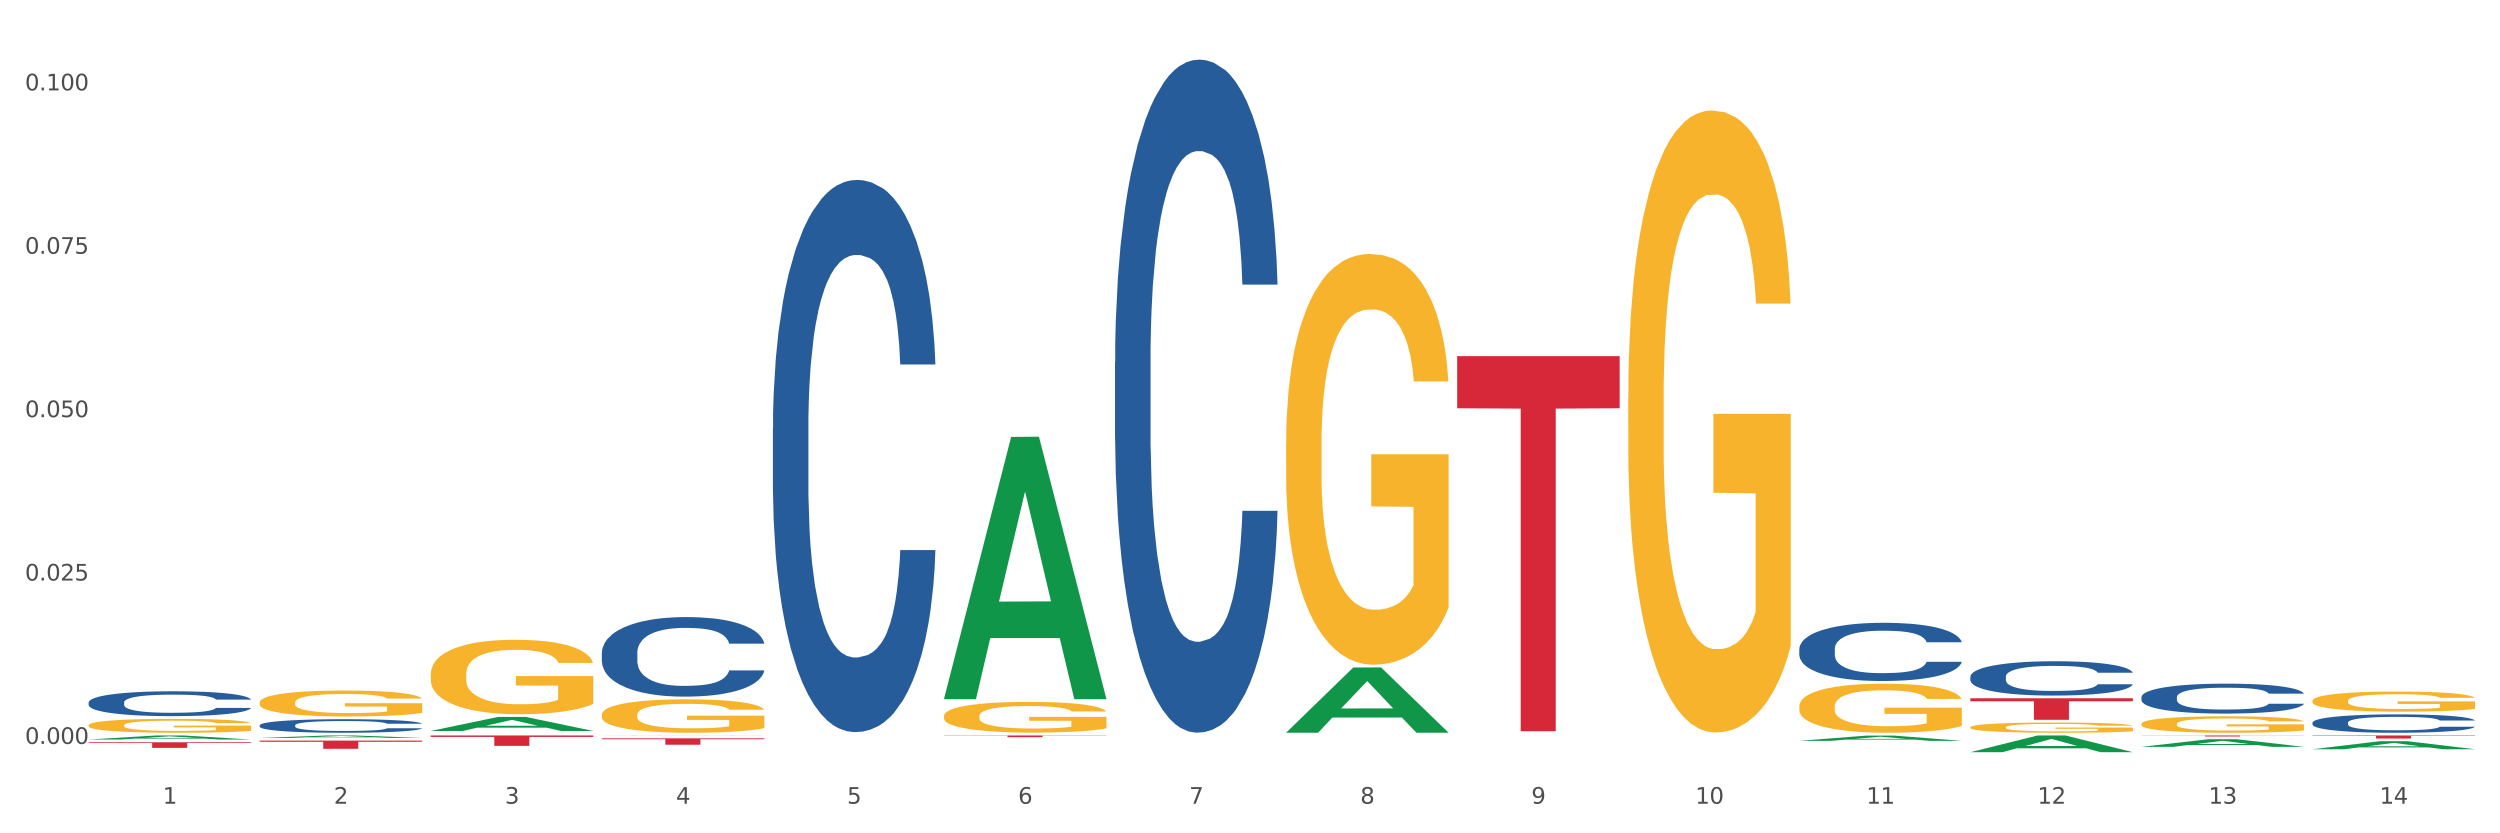 <?xml version="1.0" encoding="utf-8" standalone="no"?>
<!DOCTYPE svg PUBLIC "-//W3C//DTD SVG 1.1//EN"
  "http://www.w3.org/Graphics/SVG/1.1/DTD/svg11.dtd">
<svg xmlns:xlink="http://www.w3.org/1999/xlink" width="1080pt" height="360pt" viewBox="0 0 1080 360" xmlns="http://www.w3.org/2000/svg" version="1.1">
 <rect x="0" y="0" width="1080" height="360" fill="#333333" stroke="none"/>
 <defs>
  <style type="text/css">*{stroke-linejoin: round; stroke-linecap: butt}</style>
 </defs>
 <g id="figure_1">
  <g id="patch_1">
   <path d="M 0 360 
L 1080 360 
L 1080 0 
L 0 0 
z
" style="fill: #ffffff; stroke: #ffffff; stroke-linejoin: miter"/>
  </g>
  <g id="axes_1">
   <g id="matplotlib.axis_1">
    <g id="xtick_1">
     <g id="text_1">
      <!-- 1 -->
      <g style="fill: #4d4d4d" transform="translate(70.332 347.204) scale(0.096 -0.096)">
       <defs>
        <path id="DejaVuSans-31" d="M 794 531 
L 1825 531 
L 1825 4091 
L 703 3866 
L 703 4441 
L 1819 4666 
L 2450 4666 
L 2450 531 
L 3481 531 
L 3481 0 
L 794 0 
L 794 531 
z
" transform="scale(0.016)"/>
       </defs>
       <use xlink:href="#DejaVuSans-31"/>
      </g>
     </g>
    </g>
    <g id="xtick_2">
     <g id="text_2">
      <!-- 2 -->
      <g style="fill: #4d4d4d" transform="translate(144.233 347.204) scale(0.096 -0.096)">
       <defs>
        <path id="DejaVuSans-32" d="M 1228 531 
L 3431 531 
L 3431 0 
L 469 0 
L 469 531 
Q 828 903 1448 1529 
Q 2069 2156 2228 2338 
Q 2531 2678 2651 2914 
Q 2772 3150 2772 3378 
Q 2772 3750 2511 3984 
Q 2250 4219 1831 4219 
Q 1534 4219 1204 4116 
Q 875 4013 500 3803 
L 500 4441 
Q 881 4594 1212 4672 
Q 1544 4750 1819 4750 
Q 2544 4750 2975 4387 
Q 3406 4025 3406 3419 
Q 3406 3131 3298 2873 
Q 3191 2616 2906 2266 
Q 2828 2175 2409 1742 
Q 1991 1309 1228 531 
z
" transform="scale(0.016)"/>
       </defs>
       <use xlink:href="#DejaVuSans-32"/>
      </g>
     </g>
    </g>
    <g id="xtick_3">
     <g id="text_3">
      <!-- 3 -->
      <g style="fill: #4d4d4d" transform="translate(218.134 347.204) scale(0.096 -0.096)">
       <defs>
        <path id="DejaVuSans-33" d="M 2597 2516 
Q 3050 2419 3304 2112 
Q 3559 1806 3559 1356 
Q 3559 666 3084 287 
Q 2609 -91 1734 -91 
Q 1441 -91 1130 -33 
Q 819 25 488 141 
L 488 750 
Q 750 597 1062 519 
Q 1375 441 1716 441 
Q 2309 441 2620 675 
Q 2931 909 2931 1356 
Q 2931 1769 2642 2001 
Q 2353 2234 1838 2234 
L 1294 2234 
L 1294 2753 
L 1863 2753 
Q 2328 2753 2575 2939 
Q 2822 3125 2822 3475 
Q 2822 3834 2567 4026 
Q 2313 4219 1838 4219 
Q 1578 4219 1281 4162 
Q 984 4106 628 3988 
L 628 4550 
Q 988 4650 1302 4700 
Q 1616 4750 1894 4750 
Q 2613 4750 3031 4423 
Q 3450 4097 3450 3541 
Q 3450 3153 3228 2886 
Q 3006 2619 2597 2516 
z
" transform="scale(0.016)"/>
       </defs>
       <use xlink:href="#DejaVuSans-33"/>
      </g>
     </g>
    </g>
    <g id="xtick_4">
     <g id="text_4">
      <!-- 4 -->
      <g style="fill: #4d4d4d" transform="translate(292.034 347.204) scale(0.096 -0.096)">
       <defs>
        <path id="DejaVuSans-34" d="M 2419 4116 
L 825 1625 
L 2419 1625 
L 2419 4116 
z
M 2253 4666 
L 3047 4666 
L 3047 1625 
L 3713 1625 
L 3713 1100 
L 3047 1100 
L 3047 0 
L 2419 0 
L 2419 1100 
L 313 1100 
L 313 1709 
L 2253 4666 
z
" transform="scale(0.016)"/>
       </defs>
       <use xlink:href="#DejaVuSans-34"/>
      </g>
     </g>
    </g>
    <g id="xtick_5">
     <g id="text_5">
      <!-- 5 -->
      <g style="fill: #4d4d4d" transform="translate(365.935 347.204) scale(0.096 -0.096)">
       <defs>
        <path id="DejaVuSans-35" d="M 691 4666 
L 3169 4666 
L 3169 4134 
L 1269 4134 
L 1269 2991 
Q 1406 3038 1543 3061 
Q 1681 3084 1819 3084 
Q 2600 3084 3056 2656 
Q 3513 2228 3513 1497 
Q 3513 744 3044 326 
Q 2575 -91 1722 -91 
Q 1428 -91 1123 -41 
Q 819 9 494 109 
L 494 744 
Q 775 591 1075 516 
Q 1375 441 1709 441 
Q 2250 441 2565 725 
Q 2881 1009 2881 1497 
Q 2881 1984 2565 2268 
Q 2250 2553 1709 2553 
Q 1456 2553 1204 2497 
Q 953 2441 691 2322 
L 691 4666 
z
" transform="scale(0.016)"/>
       </defs>
       <use xlink:href="#DejaVuSans-35"/>
      </g>
     </g>
    </g>
    <g id="xtick_6">
     <g id="text_6">
      <!-- 6 -->
      <g style="fill: #4d4d4d" transform="translate(439.836 347.204) scale(0.096 -0.096)">
       <defs>
        <path id="DejaVuSans-36" d="M 2113 2584 
Q 1688 2584 1439 2293 
Q 1191 2003 1191 1497 
Q 1191 994 1439 701 
Q 1688 409 2113 409 
Q 2538 409 2786 701 
Q 3034 994 3034 1497 
Q 3034 2003 2786 2293 
Q 2538 2584 2113 2584 
z
M 3366 4563 
L 3366 3988 
Q 3128 4100 2886 4159 
Q 2644 4219 2406 4219 
Q 1781 4219 1451 3797 
Q 1122 3375 1075 2522 
Q 1259 2794 1537 2939 
Q 1816 3084 2150 3084 
Q 2853 3084 3261 2657 
Q 3669 2231 3669 1497 
Q 3669 778 3244 343 
Q 2819 -91 2113 -91 
Q 1303 -91 875 529 
Q 447 1150 447 2328 
Q 447 3434 972 4092 
Q 1497 4750 2381 4750 
Q 2619 4750 2861 4703 
Q 3103 4656 3366 4563 
z
" transform="scale(0.016)"/>
       </defs>
       <use xlink:href="#DejaVuSans-36"/>
      </g>
     </g>
    </g>
    <g id="xtick_7">
     <g id="text_7">
      <!-- 7 -->
      <g style="fill: #4d4d4d" transform="translate(513.737 347.204) scale(0.096 -0.096)">
       <defs>
        <path id="DejaVuSans-37" d="M 525 4666 
L 3525 4666 
L 3525 4397 
L 1831 0 
L 1172 0 
L 2766 4134 
L 525 4134 
L 525 4666 
z
" transform="scale(0.016)"/>
       </defs>
       <use xlink:href="#DejaVuSans-37"/>
      </g>
     </g>
    </g>
    <g id="xtick_8">
     <g id="text_8">
      <!-- 8 -->
      <g style="fill: #4d4d4d" transform="translate(587.638 347.204) scale(0.096 -0.096)">
       <defs>
        <path id="DejaVuSans-38" d="M 2034 2216 
Q 1584 2216 1326 1975 
Q 1069 1734 1069 1313 
Q 1069 891 1326 650 
Q 1584 409 2034 409 
Q 2484 409 2743 651 
Q 3003 894 3003 1313 
Q 3003 1734 2745 1975 
Q 2488 2216 2034 2216 
z
M 1403 2484 
Q 997 2584 770 2862 
Q 544 3141 544 3541 
Q 544 4100 942 4425 
Q 1341 4750 2034 4750 
Q 2731 4750 3128 4425 
Q 3525 4100 3525 3541 
Q 3525 3141 3298 2862 
Q 3072 2584 2669 2484 
Q 3125 2378 3379 2068 
Q 3634 1759 3634 1313 
Q 3634 634 3220 271 
Q 2806 -91 2034 -91 
Q 1263 -91 848 271 
Q 434 634 434 1313 
Q 434 1759 690 2068 
Q 947 2378 1403 2484 
z
M 1172 3481 
Q 1172 3119 1398 2916 
Q 1625 2713 2034 2713 
Q 2441 2713 2670 2916 
Q 2900 3119 2900 3481 
Q 2900 3844 2670 4047 
Q 2441 4250 2034 4250 
Q 1625 4250 1398 4047 
Q 1172 3844 1172 3481 
z
" transform="scale(0.016)"/>
       </defs>
       <use xlink:href="#DejaVuSans-38"/>
      </g>
     </g>
    </g>
    <g id="xtick_9">
     <g id="text_9">
      <!-- 9 -->
      <g style="fill: #4d4d4d" transform="translate(661.539 347.204) scale(0.096 -0.096)">
       <defs>
        <path id="DejaVuSans-39" d="M 703 97 
L 703 672 
Q 941 559 1184 500 
Q 1428 441 1663 441 
Q 2288 441 2617 861 
Q 2947 1281 2994 2138 
Q 2813 1869 2534 1725 
Q 2256 1581 1919 1581 
Q 1219 1581 811 2004 
Q 403 2428 403 3163 
Q 403 3881 828 4315 
Q 1253 4750 1959 4750 
Q 2769 4750 3195 4129 
Q 3622 3509 3622 2328 
Q 3622 1225 3098 567 
Q 2575 -91 1691 -91 
Q 1453 -91 1209 -44 
Q 966 3 703 97 
z
M 1959 2075 
Q 2384 2075 2632 2365 
Q 2881 2656 2881 3163 
Q 2881 3666 2632 3958 
Q 2384 4250 1959 4250 
Q 1534 4250 1286 3958 
Q 1038 3666 1038 3163 
Q 1038 2656 1286 2365 
Q 1534 2075 1959 2075 
z
" transform="scale(0.016)"/>
       </defs>
       <use xlink:href="#DejaVuSans-39"/>
      </g>
     </g>
    </g>
    <g id="xtick_10">
     <g id="text_10">
      <!-- 10 -->
      <g style="fill: #4d4d4d" transform="translate(732.386 347.204) scale(0.096 -0.096)">
       <defs>
        <path id="DejaVuSans-30" d="M 2034 4250 
Q 1547 4250 1301 3770 
Q 1056 3291 1056 2328 
Q 1056 1369 1301 889 
Q 1547 409 2034 409 
Q 2525 409 2770 889 
Q 3016 1369 3016 2328 
Q 3016 3291 2770 3770 
Q 2525 4250 2034 4250 
z
M 2034 4750 
Q 2819 4750 3233 4129 
Q 3647 3509 3647 2328 
Q 3647 1150 3233 529 
Q 2819 -91 2034 -91 
Q 1250 -91 836 529 
Q 422 1150 422 2328 
Q 422 3509 836 4129 
Q 1250 4750 2034 4750 
z
" transform="scale(0.016)"/>
       </defs>
       <use xlink:href="#DejaVuSans-31"/>
       <use xlink:href="#DejaVuSans-30" transform="translate(63.623 0)"/>
      </g>
     </g>
    </g>
    <g id="xtick_11">
     <g id="text_11">
      <!-- 11 -->
      <g style="fill: #4d4d4d" transform="translate(806.287 347.204) scale(0.096 -0.096)">
       <use xlink:href="#DejaVuSans-31"/>
       <use xlink:href="#DejaVuSans-31" transform="translate(63.623 0)"/>
      </g>
     </g>
    </g>
    <g id="xtick_12">
     <g id="text_12">
      <!-- 12 -->
      <g style="fill: #4d4d4d" transform="translate(880.187 347.204) scale(0.096 -0.096)">
       <use xlink:href="#DejaVuSans-31"/>
       <use xlink:href="#DejaVuSans-32" transform="translate(63.623 0)"/>
      </g>
     </g>
    </g>
    <g id="xtick_13">
     <g id="text_13">
      <!-- 13 -->
      <g style="fill: #4d4d4d" transform="translate(954.088 347.204) scale(0.096 -0.096)">
       <use xlink:href="#DejaVuSans-31"/>
       <use xlink:href="#DejaVuSans-33" transform="translate(63.623 0)"/>
      </g>
     </g>
    </g>
    <g id="xtick_14">
     <g id="text_14">
      <!-- 14 -->
      <g style="fill: #4d4d4d" transform="translate(1027.989 347.204) scale(0.096 -0.096)">
       <use xlink:href="#DejaVuSans-31"/>
       <use xlink:href="#DejaVuSans-34" transform="translate(63.623 0)"/>
      </g>
     </g>
    </g>
    <g id="xtick_15"/>
    <g id="xtick_16"/>
    <g id="xtick_17"/>
    <g id="xtick_18"/>
    <g id="xtick_19"/>
    <g id="xtick_20"/>
    <g id="xtick_21"/>
    <g id="xtick_22"/>
    <g id="xtick_23"/>
    <g id="xtick_24"/>
    <g id="xtick_25"/>
    <g id="xtick_26"/>
    <g id="xtick_27"/>
   </g>
   <g id="matplotlib.axis_2">
    <g id="ytick_1">
     <g id="text_15">
      <!-- 0.000 -->
      <g style="fill: #4d4d4d" transform="translate(10.8 321.372) scale(0.096 -0.096)">
       <defs>
        <path id="DejaVuSans-2e" d="M 684 794 
L 1344 794 
L 1344 0 
L 684 0 
L 684 794 
z
" transform="scale(0.016)"/>
       </defs>
       <use xlink:href="#DejaVuSans-30"/>
       <use xlink:href="#DejaVuSans-2e" transform="translate(63.623 0)"/>
       <use xlink:href="#DejaVuSans-30" transform="translate(95.41 0)"/>
       <use xlink:href="#DejaVuSans-30" transform="translate(159.033 0)"/>
       <use xlink:href="#DejaVuSans-30" transform="translate(222.656 0)"/>
      </g>
     </g>
    </g>
    <g id="ytick_2">
     <g id="text_16">
      <!-- 0.025 -->
      <g style="fill: #4d4d4d" transform="translate(10.8 250.79) scale(0.096 -0.096)">
       <use xlink:href="#DejaVuSans-30"/>
       <use xlink:href="#DejaVuSans-2e" transform="translate(63.623 0)"/>
       <use xlink:href="#DejaVuSans-30" transform="translate(95.41 0)"/>
       <use xlink:href="#DejaVuSans-32" transform="translate(159.033 0)"/>
       <use xlink:href="#DejaVuSans-35" transform="translate(222.656 0)"/>
      </g>
     </g>
    </g>
    <g id="ytick_3">
     <g id="text_17">
      <!-- 0.050 -->
      <g style="fill: #4d4d4d" transform="translate(10.8 180.207) scale(0.096 -0.096)">
       <use xlink:href="#DejaVuSans-30"/>
       <use xlink:href="#DejaVuSans-2e" transform="translate(63.623 0)"/>
       <use xlink:href="#DejaVuSans-30" transform="translate(95.41 0)"/>
       <use xlink:href="#DejaVuSans-35" transform="translate(159.033 0)"/>
       <use xlink:href="#DejaVuSans-30" transform="translate(222.656 0)"/>
      </g>
     </g>
    </g>
    <g id="ytick_4">
     <g id="text_18">
      <!-- 0.075 -->
      <g style="fill: #4d4d4d" transform="translate(10.8 109.624) scale(0.096 -0.096)">
       <use xlink:href="#DejaVuSans-30"/>
       <use xlink:href="#DejaVuSans-2e" transform="translate(63.623 0)"/>
       <use xlink:href="#DejaVuSans-30" transform="translate(95.41 0)"/>
       <use xlink:href="#DejaVuSans-37" transform="translate(159.033 0)"/>
       <use xlink:href="#DejaVuSans-35" transform="translate(222.656 0)"/>
      </g>
     </g>
    </g>
    <g id="ytick_5">
     <g id="text_19">
      <!-- 0.100 -->
      <g style="fill: #4d4d4d" transform="translate(10.8 39.041) scale(0.096 -0.096)">
       <use xlink:href="#DejaVuSans-30"/>
       <use xlink:href="#DejaVuSans-2e" transform="translate(63.623 0)"/>
       <use xlink:href="#DejaVuSans-31" transform="translate(95.41 0)"/>
       <use xlink:href="#DejaVuSans-30" transform="translate(159.033 0)"/>
       <use xlink:href="#DejaVuSans-30" transform="translate(222.656 0)"/>
      </g>
     </g>
    </g>
    <g id="ytick_6"/>
    <g id="ytick_7"/>
    <g id="ytick_8"/>
    <g id="ytick_9"/>
   </g>
   <g id="PolyCollection_1">
    <path d="M 38.283 319.479 
L 38.355 319.478 
L 67.306 317.727 
L 79.321 317.725 
L 108.489 319.483 
L 94.592 319.483 
L 88.296 319.073 
L 58.404 319.073 
L 58.187 319.08 
L 52.107 319.483 
L 38.283 319.483 
L 38.283 319.479 
L 62.167 318.829 
L 84.532 318.828 
L 73.458 318.1 
L 73.314 318.097 
L 73.169 318.101 
L 62.095 318.828 
L 62.167 318.829 
L 38.283 319.479 
z
" clip-path="url(#padba5e0814)" style="fill: #109648"/>
    <path d="M 851.192 301.656 
L 921.398 301.656 
L 921.398 302.949 
L 893.782 302.958 
L 893.782 310.961 
L 878.643 310.961 
L 878.643 302.958 
L 851.192 302.949 
L 851.192 301.665 
L 851.192 301.656 
z
" clip-path="url(#padba5e0814)" style="fill: #d62839"/>
    <path d="M 629.49 153.848 
L 699.696 153.848 
L 699.696 176.366 
L 672.079 176.519 
L 672.079 315.887 
L 656.94 315.887 
L 656.94 176.519 
L 629.49 176.366 
L 629.49 154.001 
L 629.49 153.848 
z
" clip-path="url(#padba5e0814)" style="fill: #d62839"/>
    <path d="M 407.787 317.725 
L 477.993 317.725 
L 477.993 317.829 
L 450.377 317.829 
L 450.377 318.469 
L 435.237 318.469 
L 435.237 317.829 
L 407.787 317.829 
L 407.787 317.726 
L 407.787 317.725 
z
" clip-path="url(#padba5e0814)" style="fill: #d62839"/>
    <path d="M 259.986 318.964 
L 330.191 318.964 
L 330.191 319.349 
L 302.575 319.352 
L 302.575 321.734 
L 287.436 321.734 
L 287.436 319.352 
L 259.986 319.349 
L 259.986 318.967 
L 259.986 318.964 
z
" clip-path="url(#padba5e0814)" style="fill: #d62839"/>
    <path d="M 186.085 317.725 
L 256.291 317.725 
L 256.291 318.35 
L 228.674 318.354 
L 228.674 322.223 
L 213.535 322.223 
L 213.535 318.354 
L 186.085 318.35 
L 186.085 317.729 
L 186.085 317.725 
z
" clip-path="url(#padba5e0814)" style="fill: #d62839"/>
    <path d="M 112.184 319.953 
L 182.39 319.953 
L 182.39 320.443 
L 154.773 320.447 
L 154.773 323.485 
L 139.634 323.485 
L 139.634 320.447 
L 112.184 320.443 
L 112.184 319.956 
L 112.184 319.953 
z
" clip-path="url(#padba5e0814)" style="fill: #d62839"/>
    <path d="M 38.283 320.651 
L 108.489 320.651 
L 108.489 320.987 
L 80.872 320.989 
L 80.872 323.07 
L 65.733 323.07 
L 65.733 320.989 
L 38.283 320.987 
L 38.283 320.653 
L 38.283 320.651 
z
" clip-path="url(#padba5e0814)" style="fill: #d62839"/>
    <path d="M 112.184 313.33 
L 112.267 313.324 
L 112.267 313.174 
L 112.516 312.971 
L 113.429 312.596 
L 114.59 312.313 
L 116.582 311.981 
L 117.661 311.842 
L 119.072 311.686 
L 121.976 311.435 
L 125.296 311.221 
L 127.619 311.103 
L 129.362 311.028 
L 133.262 310.894 
L 135.503 310.835 
L 137.826 310.787 
L 139.818 310.755 
L 143.137 310.718 
L 145.793 310.702 
L 148.863 310.696 
L 151.436 310.702 
L 154.838 310.723 
L 159.818 310.787 
L 161.726 310.825 
L 164.299 310.889 
L 166.954 310.975 
L 169.112 311.06 
L 171.602 311.183 
L 174.174 311.344 
L 176.664 311.547 
L 178.406 311.735 
L 179.817 311.933 
L 181.062 312.174 
L 181.975 312.436 
L 182.39 312.655 
L 167.203 312.655 
L 166.788 312.457 
L 165.959 312.243 
L 165.129 312.099 
L 164.216 311.981 
L 162.805 311.847 
L 161.56 311.761 
L 159.486 311.66 
L 157.577 311.595 
L 156 311.558 
L 154.092 311.526 
L 150.025 311.494 
L 147.121 311.494 
L 145.295 311.504 
L 143.055 311.531 
L 141.146 311.569 
L 138.905 311.633 
L 137.163 311.702 
L 135.42 311.793 
L 134.424 311.858 
L 132.93 311.975 
L 131.934 312.072 
L 130.607 312.238 
L 129.86 312.356 
L 128.532 312.661 
L 127.951 312.885 
L 127.702 313.041 
L 127.536 313.212 
L 127.536 314.047 
L 128.034 314.422 
L 128.449 314.582 
L 129.113 314.764 
L 130.358 315 
L 132.183 315.23 
L 134.092 315.396 
L 135.669 315.498 
L 137.163 315.572 
L 138.656 315.631 
L 140.482 315.685 
L 141.976 315.717 
L 144.216 315.749 
L 146.872 315.765 
L 148.946 315.765 
L 153.179 315.738 
L 155.087 315.712 
L 156.913 315.674 
L 158.905 315.615 
L 160.481 315.551 
L 161.394 315.503 
L 162.888 315.401 
L 164.05 315.294 
L 165.046 315.171 
L 165.71 315.064 
L 166.456 314.903 
L 167.037 314.721 
L 167.203 314.625 
L 182.39 314.625 
L 182.058 314.818 
L 181.477 315.005 
L 180.315 315.257 
L 179.402 315.401 
L 177.991 315.578 
L 176.498 315.728 
L 174.423 315.894 
L 172.514 316.017 
L 170.523 316.124 
L 168.365 316.22 
L 164.465 316.354 
L 163.054 316.391 
L 160.067 316.456 
L 157.743 316.493 
L 154.341 316.531 
L 150.855 316.552 
L 147.204 316.557 
L 143.967 316.547 
L 140.399 316.515 
L 138.158 316.482 
L 135.669 316.434 
L 132.764 316.359 
L 130.026 316.268 
L 127.453 316.161 
L 125.047 316.038 
L 122.806 315.899 
L 119.902 315.669 
L 117.744 315.444 
L 116.167 315.235 
L 115.088 315.059 
L 114.01 314.834 
L 113.429 314.679 
L 112.516 314.304 
L 112.184 313.956 
L 112.184 313.33 
z
" clip-path="url(#padba5e0814)" style="fill: #255c99"/>
    <path d="M 998.994 302.769 
L 999.077 302.761 
L 999.077 302.475 
L 999.243 302.23 
L 1000.072 301.635 
L 1001.315 301.143 
L 1002.227 300.881 
L 1003.139 300.667 
L 1004.216 300.453 
L 1005.542 300.231 
L 1007.946 299.906 
L 1009.438 299.739 
L 1011.262 299.565 
L 1014.577 299.311 
L 1016.981 299.168 
L 1019.467 299.049 
L 1023.529 298.907 
L 1026.181 298.843 
L 1029 298.795 
L 1032.398 298.764 
L 1034.967 298.756 
L 1040.604 298.78 
L 1045.411 298.851 
L 1047.732 298.907 
L 1050.716 299.002 
L 1052.291 299.065 
L 1054.86 299.192 
L 1057.513 299.359 
L 1059.336 299.501 
L 1062.072 299.771 
L 1064.144 300.041 
L 1066.05 300.374 
L 1067.045 300.604 
L 1067.791 300.818 
L 1068.454 301.064 
L 1069.117 301.452 
L 1054.197 301.452 
L 1053.617 301.175 
L 1052.705 300.913 
L 1051.379 300.659 
L 1050.219 300.501 
L 1048.229 300.302 
L 1046.406 300.175 
L 1044.499 300.08 
L 1042.179 300.001 
L 1040.355 299.961 
L 1037.786 299.93 
L 1032.729 299.938 
L 1029.331 300.001 
L 1027.01 300.08 
L 1025.518 300.152 
L 1024.192 300.231 
L 1022.7 300.342 
L 1020.959 300.509 
L 1019.716 300.659 
L 1018.473 300.85 
L 1017.478 301.04 
L 1016.566 301.262 
L 1015.82 301.5 
L 1015.24 301.746 
L 1014.743 302.047 
L 1014.328 302.547 
L 1014.328 303.633 
L 1014.494 303.879 
L 1014.909 304.204 
L 1015.406 304.45 
L 1016.235 304.744 
L 1016.981 304.942 
L 1018.39 305.227 
L 1019.965 305.465 
L 1021.208 305.616 
L 1022.451 305.743 
L 1024.606 305.917 
L 1027.01 306.06 
L 1029.082 306.147 
L 1031.901 306.227 
L 1033.807 306.258 
L 1035.465 306.274 
L 1039.526 306.274 
L 1042.427 306.251 
L 1045.66 306.195 
L 1048.147 306.124 
L 1050.219 306.036 
L 1052.54 305.894 
L 1054.032 305.759 
L 1054.032 304.101 
L 1035.796 304.093 
L 1035.796 302.991 
L 1069.2 302.991 
L 1069.2 306.227 
L 1067.791 306.393 
L 1066.216 306.544 
L 1064.558 306.679 
L 1062.072 306.845 
L 1059.088 307.004 
L 1056.435 307.115 
L 1053.617 307.21 
L 1050.302 307.297 
L 1045.991 307.377 
L 1043.339 307.408 
L 1040.024 307.432 
L 1036.128 307.44 
L 1032.729 307.424 
L 1029.414 307.385 
L 1025.933 307.313 
L 1022.534 307.21 
L 1019.965 307.107 
L 1017.395 306.98 
L 1014.66 306.814 
L 1012.505 306.655 
L 1010.847 306.512 
L 1009.024 306.33 
L 1007.034 306.092 
L 1005.542 305.878 
L 1004.216 305.656 
L 1002.807 305.37 
L 1001.812 305.124 
L 1000.818 304.815 
L 1000.237 304.585 
L 999.574 304.228 
L 999.077 303.728 
L 998.994 302.769 
z
" clip-path="url(#padba5e0814)" style="fill: #f7b32b"/>
    <path d="M 925.093 312.729 
L 925.176 312.722 
L 925.176 312.488 
L 925.342 312.287 
L 926.171 311.799 
L 927.414 311.396 
L 928.326 311.182 
L 929.238 311.006 
L 930.315 310.83 
L 931.641 310.648 
L 934.045 310.382 
L 935.537 310.245 
L 937.361 310.102 
L 940.676 309.894 
L 943.08 309.777 
L 945.567 309.68 
L 949.628 309.563 
L 952.28 309.511 
L 955.099 309.472 
L 958.497 309.446 
L 961.067 309.439 
L 966.703 309.459 
L 971.51 309.517 
L 973.831 309.563 
L 976.815 309.641 
L 978.39 309.693 
L 980.96 309.797 
L 983.612 309.933 
L 985.436 310.05 
L 988.171 310.271 
L 990.243 310.492 
L 992.149 310.765 
L 993.144 310.954 
L 993.89 311.13 
L 994.553 311.331 
L 995.216 311.65 
L 980.296 311.65 
L 979.716 311.422 
L 978.805 311.208 
L 977.478 311 
L 976.318 310.869 
L 974.329 310.707 
L 972.505 310.603 
L 970.599 310.525 
L 968.278 310.46 
L 966.454 310.427 
L 963.885 310.401 
L 958.829 310.408 
L 955.43 310.46 
L 953.109 310.525 
L 951.617 310.583 
L 950.291 310.648 
L 948.799 310.739 
L 947.059 310.876 
L 945.815 311 
L 944.572 311.156 
L 943.577 311.312 
L 942.665 311.494 
L 941.92 311.689 
L 941.339 311.89 
L 940.842 312.137 
L 940.428 312.547 
L 940.428 313.437 
L 940.593 313.639 
L 941.008 313.905 
L 941.505 314.107 
L 942.334 314.347 
L 943.08 314.51 
L 944.489 314.744 
L 946.064 314.939 
L 947.307 315.062 
L 948.551 315.166 
L 950.706 315.309 
L 953.109 315.426 
L 955.182 315.498 
L 958 315.563 
L 959.906 315.589 
L 961.564 315.602 
L 965.625 315.602 
L 968.526 315.582 
L 971.759 315.537 
L 974.246 315.478 
L 976.318 315.407 
L 978.639 315.29 
L 980.131 315.179 
L 980.131 313.821 
L 961.895 313.814 
L 961.895 312.911 
L 995.299 312.911 
L 995.299 315.563 
L 993.89 315.699 
L 992.315 315.823 
L 990.657 315.933 
L 988.171 316.07 
L 985.187 316.2 
L 982.534 316.291 
L 979.716 316.369 
L 976.401 316.44 
L 972.091 316.505 
L 969.438 316.531 
L 966.123 316.551 
L 962.227 316.557 
L 958.829 316.544 
L 955.513 316.512 
L 952.032 316.453 
L 948.633 316.369 
L 946.064 316.284 
L 943.494 316.18 
L 940.759 316.044 
L 938.604 315.914 
L 936.946 315.797 
L 935.123 315.647 
L 933.133 315.452 
L 931.641 315.277 
L 930.315 315.095 
L 928.906 314.861 
L 927.912 314.659 
L 926.917 314.406 
L 926.337 314.217 
L 925.674 313.925 
L 925.176 313.515 
L 925.093 312.729 
z
" clip-path="url(#padba5e0814)" style="fill: #f7b32b"/>
    <path d="M 851.192 314.175 
L 851.275 314.171 
L 851.275 314.026 
L 851.441 313.9 
L 852.27 313.597 
L 853.513 313.346 
L 854.425 313.213 
L 855.337 313.104 
L 856.414 312.995 
L 857.741 312.881 
L 860.144 312.716 
L 861.636 312.631 
L 863.46 312.542 
L 866.775 312.412 
L 869.179 312.34 
L 871.666 312.279 
L 875.727 312.206 
L 878.38 312.174 
L 881.198 312.149 
L 884.596 312.133 
L 887.166 312.129 
L 892.802 312.141 
L 897.61 312.178 
L 899.93 312.206 
L 902.914 312.255 
L 904.489 312.287 
L 907.059 312.352 
L 909.711 312.437 
L 911.535 312.509 
L 914.27 312.647 
L 916.342 312.784 
L 918.249 312.954 
L 919.243 313.071 
L 919.989 313.181 
L 920.652 313.306 
L 921.315 313.504 
L 906.396 313.504 
L 905.815 313.363 
L 904.904 313.229 
L 903.577 313.1 
L 902.417 313.019 
L 900.428 312.918 
L 898.604 312.853 
L 896.698 312.805 
L 894.377 312.764 
L 892.553 312.744 
L 889.984 312.728 
L 884.928 312.732 
L 881.529 312.764 
L 879.208 312.805 
L 877.717 312.841 
L 876.39 312.881 
L 874.898 312.938 
L 873.158 313.023 
L 871.914 313.1 
L 870.671 313.197 
L 869.676 313.294 
L 868.765 313.407 
L 868.019 313.528 
L 867.438 313.654 
L 866.941 313.807 
L 866.527 314.062 
L 866.527 314.616 
L 866.692 314.742 
L 867.107 314.907 
L 867.604 315.033 
L 868.433 315.182 
L 869.179 315.284 
L 870.588 315.429 
L 872.163 315.55 
L 873.406 315.627 
L 874.65 315.692 
L 876.805 315.781 
L 879.208 315.854 
L 881.281 315.898 
L 884.099 315.939 
L 886.005 315.955 
L 887.663 315.963 
L 891.725 315.963 
L 894.626 315.951 
L 897.858 315.922 
L 900.345 315.886 
L 902.417 315.842 
L 904.738 315.769 
L 906.23 315.7 
L 906.23 314.855 
L 887.995 314.851 
L 887.995 314.289 
L 921.398 314.289 
L 921.398 315.939 
L 919.989 316.024 
L 918.414 316.1 
L 916.757 316.169 
L 914.27 316.254 
L 911.286 316.335 
L 908.634 316.392 
L 905.815 316.44 
L 902.5 316.485 
L 898.19 316.525 
L 895.537 316.541 
L 892.222 316.553 
L 888.326 316.557 
L 884.928 316.549 
L 881.612 316.529 
L 878.131 316.493 
L 874.733 316.44 
L 872.163 316.388 
L 869.594 316.323 
L 866.858 316.238 
L 864.703 316.157 
L 863.045 316.084 
L 861.222 315.991 
L 859.233 315.87 
L 857.741 315.761 
L 856.414 315.647 
L 855.005 315.502 
L 854.011 315.377 
L 853.016 315.219 
L 852.436 315.102 
L 851.773 314.92 
L 851.275 314.665 
L 851.192 314.175 
z
" clip-path="url(#padba5e0814)" style="fill: #f7b32b"/>
    <path d="M 777.292 305.157 
L 777.374 305.138 
L 777.374 304.441 
L 777.54 303.841 
L 778.369 302.39 
L 779.612 301.19 
L 780.524 300.551 
L 781.436 300.028 
L 782.514 299.506 
L 783.84 298.964 
L 786.243 298.17 
L 787.735 297.764 
L 789.559 297.338 
L 792.874 296.719 
L 795.278 296.37 
L 797.765 296.08 
L 801.826 295.731 
L 804.479 295.577 
L 807.297 295.461 
L 810.695 295.383 
L 813.265 295.364 
L 818.901 295.422 
L 823.709 295.596 
L 826.03 295.731 
L 829.013 295.964 
L 830.588 296.119 
L 833.158 296.428 
L 835.81 296.835 
L 837.634 297.183 
L 840.369 297.841 
L 842.441 298.499 
L 844.348 299.312 
L 845.342 299.873 
L 846.088 300.396 
L 846.751 300.996 
L 847.415 301.944 
L 832.495 301.944 
L 831.915 301.267 
L 831.003 300.628 
L 829.677 300.009 
L 828.516 299.622 
L 826.527 299.138 
L 824.703 298.828 
L 822.797 298.596 
L 820.476 298.402 
L 818.653 298.306 
L 816.083 298.228 
L 811.027 298.248 
L 807.628 298.402 
L 805.308 298.596 
L 803.816 298.77 
L 802.489 298.964 
L 800.997 299.235 
L 799.257 299.641 
L 798.014 300.009 
L 796.77 300.473 
L 795.776 300.938 
L 794.864 301.48 
L 794.118 302.061 
L 793.538 302.661 
L 793.04 303.396 
L 792.626 304.615 
L 792.626 307.267 
L 792.792 307.867 
L 793.206 308.661 
L 793.703 309.261 
L 794.532 309.977 
L 795.278 310.461 
L 796.687 311.157 
L 798.262 311.738 
L 799.505 312.106 
L 800.749 312.415 
L 802.904 312.841 
L 805.308 313.19 
L 807.38 313.403 
L 810.198 313.596 
L 812.104 313.673 
L 813.762 313.712 
L 817.824 313.712 
L 820.725 313.654 
L 823.957 313.519 
L 826.444 313.344 
L 828.516 313.132 
L 830.837 312.783 
L 832.329 312.454 
L 832.329 308.409 
L 814.094 308.39 
L 814.094 305.699 
L 847.497 305.699 
L 847.497 313.596 
L 846.088 314.003 
L 844.513 314.37 
L 842.856 314.699 
L 840.369 315.106 
L 837.385 315.493 
L 834.733 315.764 
L 831.915 315.996 
L 828.599 316.209 
L 824.289 316.403 
L 821.636 316.48 
L 818.321 316.538 
L 814.425 316.557 
L 811.027 316.519 
L 807.711 316.422 
L 804.23 316.248 
L 800.832 315.996 
L 798.262 315.744 
L 795.693 315.435 
L 792.957 315.028 
L 790.802 314.641 
L 789.145 314.293 
L 787.321 313.848 
L 785.332 313.267 
L 783.84 312.744 
L 782.514 312.203 
L 781.104 311.506 
L 780.11 310.906 
L 779.115 310.151 
L 778.535 309.59 
L 777.872 308.719 
L 777.374 307.499 
L 777.292 305.157 
z
" clip-path="url(#padba5e0814)" style="fill: #f7b32b"/>
    <path d="M 925.093 317.725 
L 995.299 317.725 
L 995.299 317.786 
L 967.683 317.787 
L 967.683 318.163 
L 952.543 318.163 
L 952.543 317.787 
L 925.093 317.786 
L 925.093 317.726 
L 925.093 317.725 
z
" clip-path="url(#padba5e0814)" style="fill: #d62839"/>
    <path d="M 703.391 171.896 
L 703.474 171.651 
L 703.474 162.816 
L 703.639 155.209 
L 704.468 136.804 
L 705.712 121.59 
L 706.623 113.491 
L 707.535 106.866 
L 708.613 100.24 
L 709.939 93.369 
L 712.343 83.308 
L 713.835 78.154 
L 715.658 72.756 
L 718.974 64.903 
L 721.377 60.486 
L 723.864 56.805 
L 727.925 52.388 
L 730.578 50.424 
L 733.396 48.952 
L 736.794 47.97 
L 739.364 47.725 
L 745 48.461 
L 749.808 50.67 
L 752.129 52.388 
L 755.113 55.332 
L 756.687 57.295 
L 759.257 61.222 
L 761.909 66.375 
L 763.733 70.792 
L 766.468 79.136 
L 768.54 87.479 
L 770.447 97.786 
L 771.441 104.903 
L 772.187 111.528 
L 772.851 119.136 
L 773.514 131.16 
L 758.594 131.16 
L 758.014 122.571 
L 757.102 114.473 
L 755.776 106.62 
L 754.615 101.712 
L 752.626 95.577 
L 750.802 91.651 
L 748.896 88.706 
L 746.575 86.252 
L 744.752 85.025 
L 742.182 84.044 
L 737.126 84.289 
L 733.728 86.252 
L 731.407 88.706 
L 729.915 90.915 
L 728.589 93.369 
L 727.097 96.804 
L 725.356 101.958 
L 724.113 106.62 
L 722.869 112.51 
L 721.875 118.399 
L 720.963 125.271 
L 720.217 132.632 
L 719.637 140.24 
L 719.139 149.565 
L 718.725 165.025 
L 718.725 198.644 
L 718.891 206.252 
L 719.305 216.313 
L 719.802 223.92 
L 720.631 233 
L 721.377 239.135 
L 722.786 247.969 
L 724.361 255.331 
L 725.605 259.994 
L 726.848 263.92 
L 729.003 269.319 
L 731.407 273.736 
L 733.479 276.435 
L 736.297 278.889 
L 738.204 279.871 
L 739.861 280.362 
L 743.923 280.362 
L 746.824 279.625 
L 750.056 277.908 
L 752.543 275.699 
L 754.615 273 
L 756.936 268.583 
L 758.428 264.411 
L 758.428 213.123 
L 740.193 212.877 
L 740.193 178.767 
L 773.597 178.767 
L 773.597 278.889 
L 772.187 284.043 
L 770.613 288.705 
L 768.955 292.877 
L 766.468 298.03 
L 763.484 302.938 
L 760.832 306.374 
L 758.014 309.319 
L 754.698 312.018 
L 750.388 314.472 
L 747.736 315.453 
L 744.42 316.19 
L 740.524 316.435 
L 737.126 315.944 
L 733.811 314.717 
L 730.329 312.509 
L 726.931 309.319 
L 724.361 306.128 
L 721.792 302.202 
L 719.057 297.049 
L 716.901 292.141 
L 715.244 287.724 
L 713.42 282.079 
L 711.431 274.717 
L 709.939 268.092 
L 708.613 261.221 
L 707.204 252.386 
L 706.209 244.779 
L 705.214 235.209 
L 704.634 228.092 
L 703.971 217.049 
L 703.474 201.589 
L 703.391 171.896 
z
" clip-path="url(#padba5e0814)" style="fill: #f7b32b"/>
    <path d="M 407.787 309.355 
L 407.87 309.343 
L 407.87 308.907 
L 408.036 308.531 
L 408.865 307.623 
L 410.108 306.872 
L 411.02 306.472 
L 411.932 306.145 
L 413.009 305.818 
L 414.335 305.479 
L 416.739 304.982 
L 418.231 304.728 
L 420.055 304.461 
L 423.37 304.074 
L 425.774 303.856 
L 428.261 303.674 
L 432.322 303.456 
L 434.974 303.359 
L 437.793 303.287 
L 441.191 303.238 
L 443.761 303.226 
L 449.397 303.262 
L 454.204 303.371 
L 456.525 303.456 
L 459.509 303.602 
L 461.084 303.698 
L 463.654 303.892 
L 466.306 304.147 
L 468.129 304.365 
L 470.865 304.776 
L 472.937 305.188 
L 474.843 305.697 
L 475.838 306.048 
L 476.584 306.375 
L 477.247 306.751 
L 477.91 307.344 
L 462.99 307.344 
L 462.41 306.92 
L 461.498 306.521 
L 460.172 306.133 
L 459.012 305.891 
L 457.023 305.588 
L 455.199 305.394 
L 453.293 305.249 
L 450.972 305.128 
L 449.148 305.067 
L 446.579 305.019 
L 441.523 305.031 
L 438.124 305.128 
L 435.803 305.249 
L 434.311 305.358 
L 432.985 305.479 
L 431.493 305.649 
L 429.753 305.903 
L 428.509 306.133 
L 427.266 306.424 
L 426.271 306.714 
L 425.359 307.054 
L 424.613 307.417 
L 424.033 307.792 
L 423.536 308.253 
L 423.122 309.016 
L 423.122 310.675 
L 423.287 311.051 
L 423.702 311.547 
L 424.199 311.923 
L 425.028 312.371 
L 425.774 312.674 
L 427.183 313.11 
L 428.758 313.473 
L 430.001 313.703 
L 431.244 313.897 
L 433.4 314.164 
L 435.803 314.382 
L 437.876 314.515 
L 440.694 314.636 
L 442.6 314.684 
L 444.258 314.709 
L 448.319 314.709 
L 451.22 314.672 
L 454.453 314.588 
L 456.94 314.479 
L 459.012 314.345 
L 461.333 314.127 
L 462.825 313.921 
L 462.825 311.39 
L 444.589 311.378 
L 444.589 309.694 
L 477.993 309.694 
L 477.993 314.636 
L 476.584 314.89 
L 475.009 315.121 
L 473.351 315.326 
L 470.865 315.581 
L 467.881 315.823 
L 465.228 315.993 
L 462.41 316.138 
L 459.095 316.271 
L 454.785 316.392 
L 452.132 316.441 
L 448.817 316.477 
L 444.921 316.489 
L 441.523 316.465 
L 438.207 316.404 
L 434.726 316.295 
L 431.327 316.138 
L 428.758 315.98 
L 426.188 315.787 
L 423.453 315.532 
L 421.298 315.29 
L 419.64 315.072 
L 417.817 314.793 
L 415.827 314.43 
L 414.335 314.103 
L 413.009 313.764 
L 411.6 313.328 
L 410.605 312.952 
L 409.611 312.48 
L 409.031 312.129 
L 408.368 311.584 
L 407.87 310.821 
L 407.787 309.355 
z
" clip-path="url(#padba5e0814)" style="fill: #f7b32b"/>
    <path d="M 259.986 308.788 
L 260.068 308.775 
L 260.068 308.3 
L 260.234 307.891 
L 261.063 306.902 
L 262.306 306.084 
L 263.218 305.649 
L 264.13 305.292 
L 265.208 304.936 
L 266.534 304.567 
L 268.937 304.026 
L 270.429 303.749 
L 272.253 303.459 
L 275.568 303.037 
L 277.972 302.799 
L 280.459 302.602 
L 284.52 302.364 
L 287.173 302.259 
L 289.991 302.179 
L 293.389 302.127 
L 295.959 302.113 
L 301.595 302.153 
L 306.403 302.272 
L 308.724 302.364 
L 311.707 302.522 
L 313.282 302.628 
L 315.852 302.839 
L 318.504 303.116 
L 320.328 303.353 
L 323.063 303.802 
L 325.135 304.25 
L 327.042 304.804 
L 328.036 305.187 
L 328.782 305.543 
L 329.445 305.952 
L 330.109 306.598 
L 315.189 306.598 
L 314.609 306.137 
L 313.697 305.701 
L 312.371 305.279 
L 311.21 305.015 
L 309.221 304.686 
L 307.397 304.475 
L 305.491 304.316 
L 303.17 304.184 
L 301.347 304.118 
L 298.777 304.066 
L 293.721 304.079 
L 290.322 304.184 
L 288.002 304.316 
L 286.51 304.435 
L 285.183 304.567 
L 283.691 304.752 
L 281.951 305.029 
L 280.707 305.279 
L 279.464 305.596 
L 278.47 305.912 
L 277.558 306.282 
L 276.812 306.677 
L 276.232 307.086 
L 275.734 307.588 
L 275.32 308.419 
L 275.32 310.226 
L 275.486 310.635 
L 275.9 311.176 
L 276.397 311.584 
L 277.226 312.072 
L 277.972 312.402 
L 279.381 312.877 
L 280.956 313.273 
L 282.199 313.523 
L 283.443 313.735 
L 285.598 314.025 
L 288.002 314.262 
L 290.074 314.407 
L 292.892 314.539 
L 294.798 314.592 
L 296.456 314.618 
L 300.518 314.618 
L 303.419 314.579 
L 306.651 314.486 
L 309.138 314.368 
L 311.21 314.223 
L 313.531 313.985 
L 315.023 313.761 
L 315.023 311.004 
L 296.788 310.991 
L 296.788 309.157 
L 330.191 309.157 
L 330.191 314.539 
L 328.782 314.816 
L 327.207 315.067 
L 325.55 315.291 
L 323.063 315.568 
L 320.079 315.832 
L 317.427 316.017 
L 314.609 316.175 
L 311.293 316.32 
L 306.983 316.452 
L 304.33 316.505 
L 301.015 316.544 
L 297.119 316.557 
L 293.721 316.531 
L 290.405 316.465 
L 286.924 316.346 
L 283.526 316.175 
L 280.956 316.003 
L 278.387 315.792 
L 275.651 315.515 
L 273.496 315.251 
L 271.839 315.014 
L 270.015 314.711 
L 268.026 314.315 
L 266.534 313.959 
L 265.208 313.589 
L 263.798 313.115 
L 262.804 312.706 
L 261.809 312.191 
L 261.229 311.809 
L 260.566 311.215 
L 260.068 310.384 
L 259.986 308.788 
z
" clip-path="url(#padba5e0814)" style="fill: #f7b32b"/>
    <path d="M 186.085 291.25 
L 186.168 291.221 
L 186.168 290.164 
L 186.333 289.254 
L 187.162 287.052 
L 188.406 285.231 
L 189.317 284.262 
L 190.229 283.469 
L 191.307 282.677 
L 192.633 281.855 
L 195.037 280.651 
L 196.529 280.034 
L 198.352 279.388 
L 201.668 278.449 
L 204.071 277.92 
L 206.558 277.48 
L 210.619 276.951 
L 213.272 276.716 
L 216.09 276.54 
L 219.488 276.423 
L 222.058 276.393 
L 227.694 276.481 
L 232.502 276.746 
L 234.823 276.951 
L 237.807 277.303 
L 239.381 277.538 
L 241.951 278.008 
L 244.603 278.625 
L 246.427 279.153 
L 249.162 280.152 
L 251.234 281.15 
L 253.141 282.383 
L 254.135 283.235 
L 254.881 284.027 
L 255.545 284.938 
L 256.208 286.376 
L 241.288 286.376 
L 240.708 285.349 
L 239.796 284.38 
L 238.47 283.44 
L 237.309 282.853 
L 235.32 282.119 
L 233.496 281.649 
L 231.59 281.297 
L 229.269 281.003 
L 227.446 280.856 
L 224.876 280.739 
L 219.82 280.768 
L 216.422 281.003 
L 214.101 281.297 
L 212.609 281.561 
L 211.283 281.855 
L 209.791 282.266 
L 208.05 282.882 
L 206.807 283.44 
L 205.563 284.145 
L 204.569 284.849 
L 203.657 285.672 
L 202.911 286.552 
L 202.331 287.463 
L 201.833 288.578 
L 201.419 290.428 
L 201.419 294.451 
L 201.585 295.361 
L 201.999 296.565 
L 202.496 297.475 
L 203.325 298.562 
L 204.071 299.296 
L 205.48 300.353 
L 207.055 301.233 
L 208.299 301.791 
L 209.542 302.261 
L 211.697 302.907 
L 214.101 303.436 
L 216.173 303.759 
L 218.991 304.052 
L 220.898 304.17 
L 222.555 304.228 
L 226.617 304.228 
L 229.518 304.14 
L 232.75 303.935 
L 235.237 303.671 
L 237.309 303.348 
L 239.63 302.819 
L 241.122 302.32 
L 241.122 296.183 
L 222.887 296.154 
L 222.887 292.073 
L 256.291 292.073 
L 256.291 304.052 
L 254.881 304.669 
L 253.307 305.227 
L 251.649 305.726 
L 249.162 306.342 
L 246.178 306.93 
L 243.526 307.341 
L 240.708 307.693 
L 237.392 308.016 
L 233.082 308.31 
L 230.43 308.427 
L 227.114 308.515 
L 223.218 308.545 
L 219.82 308.486 
L 216.504 308.339 
L 213.023 308.075 
L 209.625 307.693 
L 207.055 307.311 
L 204.486 306.842 
L 201.75 306.225 
L 199.595 305.638 
L 197.938 305.109 
L 196.114 304.434 
L 194.125 303.553 
L 192.633 302.76 
L 191.307 301.938 
L 189.898 300.881 
L 188.903 299.971 
L 187.908 298.826 
L 187.328 297.974 
L 186.665 296.653 
L 186.168 294.803 
L 186.085 291.25 
z
" clip-path="url(#padba5e0814)" style="fill: #f7b32b"/>
    <path d="M 112.184 303.495 
L 112.267 303.484 
L 112.267 303.116 
L 112.433 302.798 
L 113.261 302.03 
L 114.505 301.395 
L 115.416 301.057 
L 116.328 300.78 
L 117.406 300.504 
L 118.732 300.217 
L 121.136 299.797 
L 122.628 299.582 
L 124.451 299.356 
L 127.767 299.028 
L 130.17 298.844 
L 132.657 298.69 
L 136.719 298.506 
L 139.371 298.424 
L 142.189 298.363 
L 145.588 298.322 
L 148.157 298.311 
L 153.793 298.342 
L 158.601 298.434 
L 160.922 298.506 
L 163.906 298.629 
L 165.481 298.711 
L 168.05 298.875 
L 170.703 299.09 
L 172.526 299.274 
L 175.261 299.623 
L 177.334 299.971 
L 179.24 300.401 
L 180.235 300.698 
L 180.981 300.975 
L 181.644 301.292 
L 182.307 301.794 
L 167.387 301.794 
L 166.807 301.436 
L 165.895 301.098 
L 164.569 300.77 
L 163.408 300.565 
L 161.419 300.309 
L 159.596 300.145 
L 157.689 300.022 
L 155.368 299.92 
L 153.545 299.868 
L 150.975 299.827 
L 145.919 299.838 
L 142.521 299.92 
L 140.2 300.022 
L 138.708 300.114 
L 137.382 300.217 
L 135.89 300.36 
L 134.149 300.575 
L 132.906 300.77 
L 131.662 301.016 
L 130.668 301.262 
L 129.756 301.548 
L 129.01 301.856 
L 128.43 302.173 
L 127.933 302.563 
L 127.518 303.208 
L 127.518 304.611 
L 127.684 304.929 
L 128.098 305.349 
L 128.596 305.666 
L 129.424 306.045 
L 130.17 306.302 
L 131.58 306.67 
L 133.154 306.978 
L 134.398 307.172 
L 135.641 307.336 
L 137.796 307.561 
L 140.2 307.746 
L 142.272 307.859 
L 145.09 307.961 
L 146.997 308.002 
L 148.654 308.022 
L 152.716 308.022 
L 155.617 307.992 
L 158.85 307.92 
L 161.336 307.828 
L 163.408 307.715 
L 165.729 307.531 
L 167.221 307.357 
L 167.221 305.216 
L 148.986 305.205 
L 148.986 303.782 
L 182.39 303.782 
L 182.39 307.961 
L 180.981 308.176 
L 179.406 308.371 
L 177.748 308.545 
L 175.261 308.76 
L 172.277 308.965 
L 169.625 309.108 
L 166.807 309.231 
L 163.491 309.344 
L 159.181 309.446 
L 156.529 309.487 
L 153.213 309.518 
L 149.318 309.528 
L 145.919 309.508 
L 142.604 309.457 
L 139.122 309.364 
L 135.724 309.231 
L 133.154 309.098 
L 130.585 308.934 
L 127.85 308.719 
L 125.695 308.514 
L 124.037 308.33 
L 122.213 308.094 
L 120.224 307.787 
L 118.732 307.51 
L 117.406 307.223 
L 115.997 306.855 
L 115.002 306.537 
L 114.007 306.138 
L 113.427 305.841 
L 112.764 305.38 
L 112.267 304.734 
L 112.184 303.495 
z
" clip-path="url(#padba5e0814)" style="fill: #f7b32b"/>
    <path d="M 38.283 313.318 
L 38.366 313.313 
L 38.366 313.115 
L 38.532 312.944 
L 39.361 312.532 
L 40.604 312.191 
L 41.516 312.009 
L 42.427 311.861 
L 43.505 311.712 
L 44.831 311.558 
L 47.235 311.333 
L 48.727 311.217 
L 50.55 311.096 
L 53.866 310.92 
L 56.27 310.821 
L 58.756 310.739 
L 62.818 310.64 
L 65.47 310.596 
L 68.288 310.563 
L 71.687 310.541 
L 74.256 310.535 
L 79.893 310.552 
L 84.7 310.601 
L 87.021 310.64 
L 90.005 310.706 
L 91.58 310.75 
L 94.149 310.838 
L 96.802 310.953 
L 98.625 311.052 
L 101.36 311.239 
L 103.433 311.426 
L 105.339 311.657 
L 106.334 311.817 
L 107.08 311.965 
L 107.743 312.136 
L 108.406 312.405 
L 93.486 312.405 
L 92.906 312.213 
L 91.994 312.031 
L 90.668 311.855 
L 89.508 311.745 
L 87.518 311.608 
L 85.695 311.52 
L 83.788 311.454 
L 81.467 311.399 
L 79.644 311.371 
L 77.074 311.349 
L 72.018 311.355 
L 68.62 311.399 
L 66.299 311.454 
L 64.807 311.503 
L 63.481 311.558 
L 61.989 311.635 
L 60.248 311.751 
L 59.005 311.855 
L 57.762 311.987 
L 56.767 312.119 
L 55.855 312.273 
L 55.109 312.438 
L 54.529 312.609 
L 54.032 312.818 
L 53.617 313.164 
L 53.617 313.918 
L 53.783 314.088 
L 54.197 314.314 
L 54.695 314.484 
L 55.524 314.687 
L 56.27 314.825 
L 57.679 315.023 
L 59.254 315.188 
L 60.497 315.292 
L 61.74 315.38 
L 63.895 315.501 
L 66.299 315.6 
L 68.371 315.661 
L 71.189 315.716 
L 73.096 315.738 
L 74.754 315.749 
L 78.815 315.749 
L 81.716 315.732 
L 84.949 315.694 
L 87.435 315.644 
L 89.508 315.584 
L 91.828 315.485 
L 93.32 315.391 
L 93.32 314.242 
L 75.085 314.237 
L 75.085 313.472 
L 108.489 313.472 
L 108.489 315.716 
L 107.08 315.831 
L 105.505 315.936 
L 103.847 316.029 
L 101.36 316.145 
L 98.377 316.255 
L 95.724 316.332 
L 92.906 316.398 
L 89.59 316.458 
L 85.28 316.513 
L 82.628 316.535 
L 79.312 316.552 
L 75.417 316.557 
L 72.018 316.546 
L 68.703 316.519 
L 65.221 316.469 
L 61.823 316.398 
L 59.254 316.326 
L 56.684 316.238 
L 53.949 316.123 
L 51.794 316.013 
L 50.136 315.914 
L 48.312 315.787 
L 46.323 315.622 
L 44.831 315.474 
L 43.505 315.32 
L 42.096 315.122 
L 41.101 314.951 
L 40.107 314.737 
L 39.526 314.577 
L 38.863 314.33 
L 38.366 313.984 
L 38.283 313.318 
z
" clip-path="url(#padba5e0814)" style="fill: #f7b32b"/>
    <path d="M 998.994 312.18 
L 999.077 312.173 
L 999.077 311.969 
L 999.326 311.693 
L 1000.239 311.185 
L 1001.401 310.8 
L 1003.392 310.35 
L 1004.471 310.162 
L 1005.882 309.951 
L 1008.786 309.61 
L 1012.106 309.319 
L 1014.43 309.16 
L 1016.172 309.058 
L 1020.073 308.877 
L 1022.313 308.797 
L 1024.637 308.731 
L 1026.628 308.688 
L 1029.948 308.637 
L 1032.603 308.615 
L 1035.674 308.608 
L 1038.246 308.615 
L 1041.649 308.644 
L 1046.628 308.731 
L 1048.537 308.782 
L 1051.109 308.869 
L 1053.765 308.986 
L 1055.922 309.102 
L 1058.412 309.269 
L 1060.984 309.486 
L 1063.474 309.762 
L 1065.217 310.016 
L 1066.627 310.285 
L 1067.872 310.612 
L 1068.785 310.967 
L 1069.2 311.265 
L 1054.014 311.265 
L 1053.599 310.996 
L 1052.769 310.706 
L 1051.939 310.51 
L 1051.026 310.35 
L 1049.615 310.169 
L 1048.371 310.053 
L 1046.296 309.915 
L 1044.387 309.828 
L 1042.811 309.777 
L 1040.902 309.733 
L 1036.836 309.69 
L 1033.931 309.69 
L 1032.105 309.704 
L 1029.865 309.741 
L 1027.956 309.791 
L 1025.716 309.878 
L 1023.973 309.973 
L 1022.23 310.096 
L 1021.234 310.183 
L 1019.741 310.343 
L 1018.745 310.474 
L 1017.417 310.699 
L 1016.67 310.859 
L 1015.342 311.272 
L 1014.761 311.577 
L 1014.512 311.788 
L 1014.347 312.02 
L 1014.347 313.153 
L 1014.844 313.661 
L 1015.259 313.879 
L 1015.923 314.125 
L 1017.168 314.445 
L 1018.994 314.757 
L 1020.902 314.982 
L 1022.479 315.12 
L 1023.973 315.222 
L 1025.467 315.301 
L 1027.292 315.374 
L 1028.786 315.418 
L 1031.027 315.461 
L 1033.682 315.483 
L 1035.757 315.483 
L 1039.989 315.447 
L 1041.898 315.41 
L 1043.723 315.36 
L 1045.715 315.28 
L 1047.292 315.193 
L 1048.205 315.127 
L 1049.698 314.989 
L 1050.86 314.844 
L 1051.856 314.677 
L 1052.52 314.532 
L 1053.267 314.314 
L 1053.848 314.067 
L 1054.014 313.937 
L 1069.2 313.937 
L 1068.868 314.198 
L 1068.287 314.452 
L 1067.125 314.793 
L 1066.213 314.989 
L 1064.802 315.229 
L 1063.308 315.432 
L 1061.233 315.657 
L 1059.325 315.824 
L 1057.333 315.969 
L 1055.175 316.1 
L 1051.275 316.281 
L 1049.864 316.332 
L 1046.877 316.419 
L 1044.553 316.47 
L 1041.151 316.521 
L 1037.665 316.55 
L 1034.014 316.557 
L 1030.778 316.543 
L 1027.209 316.499 
L 1024.969 316.456 
L 1022.479 316.39 
L 1019.575 316.289 
L 1016.836 316.165 
L 1014.264 316.02 
L 1011.857 315.853 
L 1009.616 315.664 
L 1006.712 315.352 
L 1004.554 315.047 
L 1002.977 314.764 
L 1001.899 314.525 
L 1000.82 314.22 
L 1000.239 314.009 
L 999.326 313.501 
L 998.994 313.029 
L 998.994 312.18 
z
" clip-path="url(#padba5e0814)" style="fill: #255c99"/>
    <path d="M 925.093 301.147 
L 925.176 301.135 
L 925.176 300.804 
L 925.425 300.355 
L 926.338 299.528 
L 927.5 298.902 
L 929.492 298.17 
L 930.57 297.862 
L 931.981 297.52 
L 934.886 296.964 
L 938.205 296.492 
L 940.529 296.232 
L 942.271 296.067 
L 946.172 295.771 
L 948.412 295.641 
L 950.736 295.535 
L 952.728 295.464 
L 956.047 295.381 
L 958.702 295.346 
L 961.773 295.334 
L 964.346 295.346 
L 967.748 295.393 
L 972.727 295.535 
L 974.636 295.618 
L 977.208 295.759 
L 979.864 295.948 
L 982.021 296.137 
L 984.511 296.409 
L 987.084 296.764 
L 989.573 297.213 
L 991.316 297.626 
L 992.727 298.063 
L 993.971 298.595 
L 994.884 299.174 
L 995.299 299.658 
L 980.113 299.658 
L 979.698 299.221 
L 978.868 298.749 
L 978.038 298.43 
L 977.125 298.17 
L 975.715 297.874 
L 974.47 297.685 
L 972.395 297.461 
L 970.486 297.319 
L 968.91 297.236 
L 967.001 297.165 
L 962.935 297.094 
L 960.03 297.094 
L 958.205 297.118 
L 955.964 297.177 
L 954.055 297.26 
L 951.815 297.402 
L 950.072 297.555 
L 948.329 297.756 
L 947.333 297.898 
L 945.84 298.158 
L 944.844 298.37 
L 943.516 298.737 
L 942.769 298.997 
L 941.441 299.67 
L 940.861 300.166 
L 940.612 300.509 
L 940.446 300.887 
L 940.446 302.73 
L 940.944 303.557 
L 941.359 303.912 
L 942.022 304.313 
L 943.267 304.833 
L 945.093 305.341 
L 947.002 305.708 
L 948.578 305.932 
L 950.072 306.098 
L 951.566 306.228 
L 953.391 306.346 
L 954.885 306.417 
L 957.126 306.487 
L 959.781 306.523 
L 961.856 306.523 
L 966.088 306.464 
L 967.997 306.405 
L 969.823 306.322 
L 971.814 306.192 
L 973.391 306.05 
L 974.304 305.944 
L 975.798 305.719 
L 976.959 305.483 
L 977.955 305.211 
L 978.619 304.975 
L 979.366 304.621 
L 979.947 304.219 
L 980.113 304.006 
L 995.299 304.006 
L 994.967 304.432 
L 994.386 304.845 
L 993.225 305.4 
L 992.312 305.719 
L 990.901 306.109 
L 989.407 306.44 
L 987.333 306.806 
L 985.424 307.078 
L 983.432 307.315 
L 981.275 307.527 
L 977.374 307.823 
L 975.963 307.905 
L 972.976 308.047 
L 970.652 308.13 
L 967.25 308.212 
L 963.765 308.26 
L 960.113 308.272 
L 956.877 308.248 
L 953.308 308.177 
L 951.068 308.106 
L 948.578 308 
L 945.674 307.834 
L 942.935 307.634 
L 940.363 307.397 
L 937.956 307.125 
L 935.715 306.818 
L 932.811 306.31 
L 930.653 305.814 
L 929.077 305.353 
L 927.998 304.963 
L 926.919 304.467 
L 926.338 304.124 
L 925.425 303.297 
L 925.093 302.529 
L 925.093 301.147 
z
" clip-path="url(#padba5e0814)" style="fill: #255c99"/>
    <path d="M 851.192 292.322 
L 851.275 292.309 
L 851.275 291.93 
L 851.524 291.415 
L 852.437 290.467 
L 853.599 289.749 
L 855.591 288.91 
L 856.67 288.558 
L 858.08 288.165 
L 860.985 287.528 
L 864.304 286.987 
L 866.628 286.689 
L 868.37 286.499 
L 872.271 286.161 
L 874.511 286.012 
L 876.835 285.89 
L 878.827 285.809 
L 882.146 285.714 
L 884.802 285.673 
L 887.872 285.66 
L 890.445 285.673 
L 893.847 285.727 
L 898.826 285.89 
L 900.735 285.985 
L 903.307 286.147 
L 905.963 286.364 
L 908.121 286.58 
L 910.61 286.892 
L 913.183 287.298 
L 915.672 287.813 
L 917.415 288.287 
L 918.826 288.788 
L 920.071 289.397 
L 920.983 290.061 
L 921.398 290.616 
L 906.212 290.616 
L 905.797 290.115 
L 904.967 289.573 
L 904.137 289.208 
L 903.224 288.91 
L 901.814 288.571 
L 900.569 288.354 
L 898.494 288.097 
L 896.586 287.935 
L 895.009 287.84 
L 893.1 287.759 
L 889.034 287.677 
L 886.129 287.677 
L 884.304 287.704 
L 882.063 287.772 
L 880.154 287.867 
L 877.914 288.029 
L 876.171 288.206 
L 874.428 288.436 
L 873.433 288.598 
L 871.939 288.896 
L 870.943 289.14 
L 869.615 289.56 
L 868.868 289.858 
L 867.541 290.63 
L 866.96 291.198 
L 866.711 291.591 
L 866.545 292.024 
L 866.545 294.137 
L 867.043 295.085 
L 867.458 295.491 
L 868.122 295.952 
L 869.366 296.548 
L 871.192 297.13 
L 873.101 297.55 
L 874.677 297.807 
L 876.171 297.997 
L 877.665 298.145 
L 879.491 298.281 
L 880.984 298.362 
L 883.225 298.443 
L 885.88 298.484 
L 887.955 298.484 
L 892.187 298.416 
L 894.096 298.349 
L 895.922 298.254 
L 897.913 298.105 
L 899.49 297.942 
L 900.403 297.82 
L 901.897 297.563 
L 903.058 297.292 
L 904.054 296.981 
L 904.718 296.71 
L 905.465 296.304 
L 906.046 295.843 
L 906.212 295.6 
L 921.398 295.6 
L 921.066 296.087 
L 920.485 296.561 
L 919.324 297.198 
L 918.411 297.563 
L 917 298.01 
L 915.506 298.389 
L 913.432 298.809 
L 911.523 299.121 
L 909.531 299.391 
L 907.374 299.635 
L 903.473 299.974 
L 902.063 300.068 
L 899.075 300.231 
L 896.752 300.326 
L 893.349 300.421 
L 889.864 300.475 
L 886.212 300.488 
L 882.976 300.461 
L 879.408 300.38 
L 877.167 300.299 
L 874.677 300.177 
L 871.773 299.987 
L 869.034 299.757 
L 866.462 299.486 
L 864.055 299.175 
L 861.815 298.823 
L 858.91 298.24 
L 856.752 297.672 
L 855.176 297.143 
L 854.097 296.696 
L 853.018 296.128 
L 852.437 295.735 
L 851.524 294.787 
L 851.192 293.907 
L 851.192 292.322 
z
" clip-path="url(#padba5e0814)" style="fill: #255c99"/>
    <path d="M 777.292 280.349 
L 777.375 280.326 
L 777.375 279.683 
L 777.624 278.811 
L 778.536 277.203 
L 779.698 275.986 
L 781.69 274.562 
L 782.769 273.965 
L 784.179 273.299 
L 787.084 272.22 
L 790.403 271.302 
L 792.727 270.796 
L 794.47 270.475 
L 798.37 269.901 
L 800.611 269.648 
L 802.934 269.442 
L 804.926 269.304 
L 808.245 269.143 
L 810.901 269.074 
L 813.971 269.051 
L 816.544 269.074 
L 819.946 269.166 
L 824.925 269.442 
L 826.834 269.602 
L 829.407 269.878 
L 832.062 270.245 
L 834.22 270.613 
L 836.709 271.141 
L 839.282 271.83 
L 841.771 272.702 
L 843.514 273.506 
L 844.925 274.356 
L 846.17 275.389 
L 847.082 276.514 
L 847.497 277.456 
L 832.311 277.456 
L 831.896 276.606 
L 831.066 275.688 
L 830.236 275.068 
L 829.324 274.562 
L 827.913 273.988 
L 826.668 273.621 
L 824.593 273.185 
L 822.685 272.909 
L 821.108 272.748 
L 819.199 272.61 
L 815.133 272.473 
L 812.229 272.473 
L 810.403 272.519 
L 808.162 272.633 
L 806.254 272.794 
L 804.013 273.07 
L 802.27 273.368 
L 800.528 273.759 
L 799.532 274.034 
L 798.038 274.539 
L 797.042 274.953 
L 795.714 275.665 
L 794.968 276.17 
L 793.64 277.479 
L 793.059 278.443 
L 792.81 279.109 
L 792.644 279.844 
L 792.644 283.426 
L 793.142 285.034 
L 793.557 285.722 
L 794.221 286.503 
L 795.465 287.514 
L 797.291 288.501 
L 799.2 289.213 
L 800.777 289.649 
L 802.27 289.971 
L 803.764 290.223 
L 805.59 290.453 
L 807.083 290.591 
L 809.324 290.728 
L 811.98 290.797 
L 814.054 290.797 
L 818.286 290.683 
L 820.195 290.568 
L 822.021 290.407 
L 824.012 290.154 
L 825.589 289.879 
L 826.502 289.672 
L 827.996 289.236 
L 829.158 288.777 
L 830.153 288.248 
L 830.817 287.789 
L 831.564 287.1 
L 832.145 286.319 
L 832.311 285.906 
L 847.497 285.906 
L 847.165 286.733 
L 846.585 287.537 
L 845.423 288.616 
L 844.51 289.236 
L 843.099 289.994 
L 841.605 290.637 
L 839.531 291.348 
L 837.622 291.877 
L 835.63 292.336 
L 833.473 292.749 
L 829.573 293.323 
L 828.162 293.484 
L 825.174 293.76 
L 822.851 293.92 
L 819.448 294.081 
L 815.963 294.173 
L 812.312 294.196 
L 809.075 294.15 
L 805.507 294.012 
L 803.266 293.874 
L 800.777 293.668 
L 797.872 293.346 
L 795.134 292.956 
L 792.561 292.497 
L 790.154 291.968 
L 787.914 291.371 
L 785.009 290.384 
L 782.852 289.42 
L 781.275 288.524 
L 780.196 287.766 
L 779.117 286.802 
L 778.536 286.136 
L 777.624 284.528 
L 777.292 283.036 
L 777.292 280.349 
z
" clip-path="url(#padba5e0814)" style="fill: #255c99"/>
    <path d="M 481.688 156.405 
L 481.771 156.139 
L 481.771 148.704 
L 482.02 138.614 
L 482.933 120.026 
L 484.095 105.952 
L 486.086 89.489 
L 487.165 82.585 
L 488.576 74.884 
L 491.48 62.404 
L 494.8 51.782 
L 497.123 45.94 
L 498.866 42.223 
L 502.767 35.584 
L 505.007 32.664 
L 507.331 30.274 
L 509.322 28.68 
L 512.642 26.822 
L 515.297 26.025 
L 518.368 25.759 
L 520.94 26.025 
L 524.343 27.087 
L 529.322 30.274 
L 531.231 32.132 
L 533.803 35.319 
L 536.459 39.568 
L 538.616 43.816 
L 541.106 49.924 
L 543.678 57.89 
L 546.168 67.98 
L 547.911 77.274 
L 549.321 87.099 
L 550.566 99.048 
L 551.479 112.06 
L 551.894 122.947 
L 536.708 122.947 
L 536.293 113.122 
L 535.463 102.5 
L 534.633 95.331 
L 533.72 89.489 
L 532.309 82.85 
L 531.065 78.602 
L 528.99 73.557 
L 527.081 70.37 
L 525.505 68.511 
L 523.596 66.918 
L 519.53 65.325 
L 516.625 65.325 
L 514.799 65.856 
L 512.559 67.184 
L 510.65 69.042 
L 508.41 72.229 
L 506.667 75.681 
L 504.924 80.195 
L 503.928 83.382 
L 502.435 89.223 
L 501.439 94.003 
L 500.111 102.235 
L 499.364 108.077 
L 498.036 123.212 
L 497.455 134.365 
L 497.206 142.066 
L 497.04 150.563 
L 497.04 191.987 
L 497.538 210.575 
L 497.953 218.541 
L 498.617 227.569 
L 499.862 239.253 
L 501.688 250.671 
L 503.596 258.903 
L 505.173 263.948 
L 506.667 267.666 
L 508.161 270.587 
L 509.986 273.242 
L 511.48 274.835 
L 513.721 276.429 
L 516.376 277.225 
L 518.451 277.225 
L 522.683 275.897 
L 524.592 274.57 
L 526.417 272.711 
L 528.409 269.79 
L 529.986 266.604 
L 530.899 264.214 
L 532.392 259.169 
L 533.554 253.858 
L 534.55 247.75 
L 535.214 242.44 
L 535.961 234.473 
L 536.542 225.445 
L 536.708 220.665 
L 551.894 220.665 
L 551.562 230.225 
L 550.981 239.519 
L 549.819 251.999 
L 548.906 259.169 
L 547.496 267.931 
L 546.002 275.366 
L 543.927 283.598 
L 542.019 289.706 
L 540.027 295.016 
L 537.869 299.796 
L 533.969 306.435 
L 532.558 308.293 
L 529.571 311.48 
L 527.247 313.339 
L 523.845 315.197 
L 520.359 316.259 
L 516.708 316.525 
L 513.472 315.994 
L 509.903 314.401 
L 507.663 312.807 
L 505.173 310.418 
L 502.269 306.7 
L 499.53 302.186 
L 496.958 296.875 
L 494.551 290.768 
L 492.31 283.864 
L 489.406 272.445 
L 487.248 261.293 
L 485.671 250.937 
L 484.593 242.174 
L 483.514 231.021 
L 482.933 223.321 
L 482.02 204.733 
L 481.688 187.473 
L 481.688 156.405 
z
" clip-path="url(#padba5e0814)" style="fill: #255c99"/>
    <path d="M 333.886 184.912 
L 333.969 184.694 
L 333.969 178.594 
L 334.218 170.315 
L 335.131 155.065 
L 336.293 143.519 
L 338.285 130.011 
L 339.363 124.347 
L 340.774 118.029 
L 343.679 107.79 
L 346.998 99.075 
L 349.322 94.283 
L 351.064 91.233 
L 354.965 85.786 
L 357.205 83.39 
L 359.529 81.429 
L 361.521 80.122 
L 364.84 78.597 
L 367.496 77.943 
L 370.566 77.725 
L 373.139 77.943 
L 376.541 78.815 
L 381.52 81.429 
L 383.429 82.954 
L 386.001 85.568 
L 388.657 89.054 
L 390.815 92.54 
L 393.304 97.55 
L 395.877 104.086 
L 398.366 112.365 
L 400.109 119.99 
L 401.52 128.051 
L 402.764 137.854 
L 403.677 148.529 
L 404.092 157.462 
L 388.906 157.462 
L 388.491 149.401 
L 387.661 140.687 
L 386.831 134.804 
L 385.918 130.011 
L 384.508 124.565 
L 383.263 121.079 
L 381.188 116.94 
L 379.28 114.326 
L 377.703 112.801 
L 375.794 111.493 
L 371.728 110.186 
L 368.823 110.186 
L 366.998 110.622 
L 364.757 111.711 
L 362.848 113.236 
L 360.608 115.851 
L 358.865 118.683 
L 357.122 122.386 
L 356.127 125.001 
L 354.633 129.794 
L 353.637 133.715 
L 352.309 140.469 
L 351.562 145.262 
L 350.235 157.679 
L 349.654 166.83 
L 349.405 173.147 
L 349.239 180.119 
L 349.239 214.105 
L 349.737 229.355 
L 350.152 235.891 
L 350.816 243.298 
L 352.06 252.884 
L 353.886 262.252 
L 355.795 269.005 
L 357.371 273.145 
L 358.865 276.195 
L 360.359 278.591 
L 362.185 280.77 
L 363.678 282.077 
L 365.919 283.384 
L 368.574 284.038 
L 370.649 284.038 
L 374.881 282.948 
L 376.79 281.859 
L 378.616 280.334 
L 380.607 277.938 
L 382.184 275.323 
L 383.097 273.363 
L 384.591 269.223 
L 385.752 264.866 
L 386.748 259.855 
L 387.412 255.498 
L 388.159 248.962 
L 388.74 241.555 
L 388.906 237.634 
L 404.092 237.634 
L 403.76 245.477 
L 403.179 253.102 
L 402.018 263.341 
L 401.105 269.223 
L 399.694 276.413 
L 398.2 282.513 
L 396.126 289.266 
L 394.217 294.277 
L 392.225 298.634 
L 390.068 302.556 
L 386.167 308.002 
L 384.757 309.527 
L 381.769 312.141 
L 379.446 313.666 
L 376.043 315.191 
L 372.558 316.063 
L 368.906 316.281 
L 365.67 315.845 
L 362.102 314.538 
L 359.861 313.231 
L 357.371 311.27 
L 354.467 308.22 
L 351.728 304.516 
L 349.156 300.159 
L 346.749 295.148 
L 344.509 289.484 
L 341.604 280.116 
L 339.446 270.966 
L 337.87 262.47 
L 336.791 255.28 
L 335.712 246.13 
L 335.131 239.812 
L 334.218 224.562 
L 333.886 210.401 
L 333.886 184.912 
z
" clip-path="url(#padba5e0814)" style="fill: #255c99"/>
    <path d="M 259.986 282.022 
L 260.069 281.991 
L 260.069 281.112 
L 260.318 279.92 
L 261.23 277.723 
L 262.392 276.06 
L 264.384 274.114 
L 265.463 273.298 
L 266.873 272.388 
L 269.778 270.913 
L 273.097 269.658 
L 275.421 268.967 
L 277.164 268.528 
L 281.064 267.744 
L 283.305 267.398 
L 285.628 267.116 
L 287.62 266.928 
L 290.939 266.708 
L 293.595 266.614 
L 296.665 266.582 
L 299.238 266.614 
L 302.64 266.739 
L 307.619 267.116 
L 309.528 267.336 
L 312.101 267.712 
L 314.756 268.214 
L 316.914 268.716 
L 319.403 269.438 
L 321.976 270.38 
L 324.465 271.572 
L 326.208 272.67 
L 327.619 273.832 
L 328.864 275.244 
L 329.776 276.782 
L 330.191 278.068 
L 315.005 278.068 
L 314.59 276.907 
L 313.76 275.652 
L 312.93 274.804 
L 312.018 274.114 
L 310.607 273.329 
L 309.362 272.827 
L 307.287 272.231 
L 305.379 271.855 
L 303.802 271.635 
L 301.893 271.447 
L 297.827 271.258 
L 294.923 271.258 
L 293.097 271.321 
L 290.856 271.478 
L 288.948 271.698 
L 286.707 272.074 
L 284.964 272.482 
L 283.222 273.016 
L 282.226 273.392 
L 280.732 274.083 
L 279.736 274.648 
L 278.408 275.62 
L 277.662 276.311 
L 276.334 278.1 
L 275.753 279.418 
L 275.504 280.328 
L 275.338 281.332 
L 275.338 286.227 
L 275.836 288.424 
L 276.251 289.366 
L 276.915 290.433 
L 278.159 291.813 
L 279.985 293.163 
L 281.894 294.136 
L 283.471 294.732 
L 284.964 295.171 
L 286.458 295.517 
L 288.284 295.83 
L 289.777 296.019 
L 292.018 296.207 
L 294.674 296.301 
L 296.748 296.301 
L 300.98 296.144 
L 302.889 295.987 
L 304.715 295.768 
L 306.706 295.422 
L 308.283 295.046 
L 309.196 294.763 
L 310.69 294.167 
L 311.852 293.539 
L 312.847 292.818 
L 313.511 292.19 
L 314.258 291.249 
L 314.839 290.182 
L 315.005 289.617 
L 330.191 289.617 
L 329.859 290.746 
L 329.279 291.845 
L 328.117 293.32 
L 327.204 294.167 
L 325.793 295.203 
L 324.299 296.081 
L 322.225 297.054 
L 320.316 297.776 
L 318.324 298.404 
L 316.167 298.969 
L 312.267 299.753 
L 310.856 299.973 
L 307.868 300.349 
L 305.545 300.569 
L 302.142 300.789 
L 298.657 300.914 
L 295.006 300.946 
L 291.769 300.883 
L 288.201 300.695 
L 285.96 300.506 
L 283.471 300.224 
L 280.566 299.784 
L 277.827 299.251 
L 275.255 298.623 
L 272.848 297.902 
L 270.608 297.086 
L 267.703 295.736 
L 265.546 294.418 
L 263.969 293.194 
L 262.89 292.159 
L 261.811 290.841 
L 261.23 289.931 
L 260.318 287.734 
L 259.986 285.694 
L 259.986 282.022 
z
" clip-path="url(#padba5e0814)" style="fill: #255c99"/>
    <path d="M 555.589 191.708 
L 555.672 191.546 
L 555.672 185.712 
L 555.838 180.688 
L 556.667 168.534 
L 557.91 158.487 
L 558.822 153.139 
L 559.733 148.764 
L 560.811 144.388 
L 562.137 139.851 
L 564.541 133.206 
L 566.033 129.803 
L 567.856 126.238 
L 571.172 121.052 
L 573.576 118.135 
L 576.062 115.705 
L 580.124 112.788 
L 582.776 111.491 
L 585.594 110.519 
L 588.993 109.871 
L 591.562 109.709 
L 597.199 110.195 
L 602.006 111.653 
L 604.327 112.788 
L 607.311 114.732 
L 608.886 116.029 
L 611.455 118.622 
L 614.108 122.025 
L 615.931 124.942 
L 618.667 130.452 
L 620.739 135.961 
L 622.645 142.768 
L 623.64 147.467 
L 624.386 151.843 
L 625.049 156.866 
L 625.712 164.807 
L 610.792 164.807 
L 610.212 159.135 
L 609.3 153.787 
L 607.974 148.602 
L 606.814 145.36 
L 604.824 141.309 
L 603.001 138.716 
L 601.094 136.772 
L 598.773 135.151 
L 596.95 134.341 
L 594.38 133.693 
L 589.324 133.855 
L 585.926 135.151 
L 583.605 136.772 
L 582.113 138.23 
L 580.787 139.851 
L 579.295 142.119 
L 577.554 145.523 
L 576.311 148.602 
L 575.068 152.491 
L 574.073 156.38 
L 573.161 160.918 
L 572.415 165.779 
L 571.835 170.803 
L 571.338 176.961 
L 570.923 187.17 
L 570.923 209.372 
L 571.089 214.395 
L 571.503 221.04 
L 572.001 226.063 
L 572.83 232.059 
L 573.576 236.111 
L 574.985 241.945 
L 576.56 246.806 
L 577.803 249.885 
L 579.046 252.478 
L 581.201 256.043 
L 583.605 258.96 
L 585.677 260.743 
L 588.495 262.363 
L 590.402 263.012 
L 592.06 263.336 
L 596.121 263.336 
L 599.022 262.85 
L 602.255 261.715 
L 604.741 260.257 
L 606.814 258.474 
L 609.134 255.557 
L 610.626 252.802 
L 610.626 218.933 
L 592.391 218.771 
L 592.391 196.245 
L 625.795 196.245 
L 625.795 262.363 
L 624.386 265.767 
L 622.811 268.846 
L 621.153 271.6 
L 618.667 275.004 
L 615.683 278.245 
L 613.03 280.513 
L 610.212 282.458 
L 606.896 284.241 
L 602.586 285.861 
L 599.934 286.509 
L 596.618 286.996 
L 592.723 287.158 
L 589.324 286.834 
L 586.009 286.023 
L 582.527 284.565 
L 579.129 282.458 
L 576.56 280.351 
L 573.99 277.759 
L 571.255 274.355 
L 569.1 271.114 
L 567.442 268.197 
L 565.618 264.47 
L 563.629 259.608 
L 562.137 255.233 
L 560.811 250.696 
L 559.402 244.862 
L 558.407 239.838 
L 557.413 233.518 
L 556.832 228.818 
L 556.169 221.526 
L 555.672 211.316 
L 555.589 191.708 
z
" clip-path="url(#padba5e0814)" style="fill: #f7b32b"/>
    <path d="M 998.994 317.725 
L 1069.2 317.725 
L 1069.2 317.907 
L 1041.583 317.909 
L 1041.583 319.036 
L 1026.444 319.036 
L 1026.444 317.909 
L 998.994 317.907 
L 998.994 317.726 
L 998.994 317.725 
z
" clip-path="url(#padba5e0814)" style="fill: #d62839"/>
    <path d="M 38.283 303.456 
L 38.366 303.446 
L 38.366 303.172 
L 38.615 302.799 
L 39.528 302.113 
L 40.69 301.593 
L 42.681 300.986 
L 43.76 300.731 
L 45.171 300.447 
L 48.075 299.986 
L 51.395 299.594 
L 53.718 299.378 
L 55.461 299.241 
L 59.361 298.996 
L 61.602 298.888 
L 63.926 298.8 
L 65.917 298.741 
L 69.237 298.672 
L 71.892 298.643 
L 74.963 298.633 
L 77.535 298.643 
L 80.938 298.682 
L 85.917 298.8 
L 87.825 298.868 
L 90.398 298.986 
L 93.053 299.143 
L 95.211 299.3 
L 97.701 299.525 
L 100.273 299.819 
L 102.763 300.192 
L 104.506 300.535 
L 105.916 300.897 
L 107.161 301.339 
L 108.074 301.819 
L 108.489 302.221 
L 93.302 302.221 
L 92.888 301.858 
L 92.058 301.466 
L 91.228 301.201 
L 90.315 300.986 
L 88.904 300.741 
L 87.659 300.584 
L 85.585 300.398 
L 83.676 300.28 
L 82.099 300.211 
L 80.191 300.152 
L 76.124 300.094 
L 73.22 300.094 
L 71.394 300.113 
L 69.154 300.162 
L 67.245 300.231 
L 65.004 300.348 
L 63.262 300.476 
L 61.519 300.643 
L 60.523 300.76 
L 59.029 300.976 
L 58.034 301.152 
L 56.706 301.456 
L 55.959 301.672 
L 54.631 302.231 
L 54.05 302.642 
L 53.801 302.927 
L 53.635 303.24 
L 53.635 304.77 
L 54.133 305.456 
L 54.548 305.75 
L 55.212 306.083 
L 56.457 306.515 
L 58.283 306.936 
L 60.191 307.24 
L 61.768 307.426 
L 63.262 307.564 
L 64.755 307.671 
L 66.581 307.769 
L 68.075 307.828 
L 70.315 307.887 
L 72.971 307.917 
L 75.046 307.917 
L 79.278 307.868 
L 81.187 307.818 
L 83.012 307.75 
L 85.004 307.642 
L 86.581 307.524 
L 87.493 307.436 
L 88.987 307.25 
L 90.149 307.054 
L 91.145 306.828 
L 91.809 306.632 
L 92.556 306.338 
L 93.136 306.005 
L 93.302 305.828 
L 108.489 305.828 
L 108.157 306.181 
L 107.576 306.524 
L 106.414 306.985 
L 105.501 307.25 
L 104.091 307.573 
L 102.597 307.848 
L 100.522 308.152 
L 98.614 308.377 
L 96.622 308.573 
L 94.464 308.75 
L 90.564 308.995 
L 89.153 309.063 
L 86.166 309.181 
L 83.842 309.25 
L 80.44 309.318 
L 76.954 309.358 
L 73.303 309.367 
L 70.066 309.348 
L 66.498 309.289 
L 64.257 309.23 
L 61.768 309.142 
L 58.863 309.005 
L 56.125 308.838 
L 53.552 308.642 
L 51.146 308.416 
L 48.905 308.162 
L 46.001 307.74 
L 43.843 307.328 
L 42.266 306.946 
L 41.187 306.623 
L 40.109 306.211 
L 39.528 305.926 
L 38.615 305.24 
L 38.283 304.603 
L 38.283 303.456 
z
" clip-path="url(#padba5e0814)" style="fill: #255c99"/>
    <path d="M 112.184 318.783 
L 112.256 318.782 
L 141.207 317.726 
L 153.222 317.725 
L 182.39 318.785 
L 168.493 318.785 
L 162.196 318.538 
L 132.305 318.538 
L 132.088 318.542 
L 126.008 318.785 
L 112.184 318.785 
L 112.184 318.783 
L 136.068 318.391 
L 158.433 318.39 
L 147.359 317.951 
L 147.214 317.949 
L 147.07 317.952 
L 135.996 318.39 
L 136.068 318.391 
L 112.184 318.783 
z
" clip-path="url(#padba5e0814)" style="fill: #109648"/>
    <path d="M 186.085 315.768 
L 186.157 315.762 
L 215.108 309.718 
L 227.123 309.712 
L 256.291 315.779 
L 242.394 315.779 
L 236.097 314.366 
L 206.206 314.366 
L 205.988 314.389 
L 199.909 315.779 
L 186.085 315.779 
L 186.085 315.768 
L 209.969 313.523 
L 232.334 313.518 
L 221.26 311.006 
L 221.115 310.994 
L 220.97 311.011 
L 209.897 313.518 
L 209.969 313.523 
L 186.085 315.768 
z
" clip-path="url(#padba5e0814)" style="fill: #109648"/>
    <path d="M 259.986 317.796 
L 260.058 317.796 
L 289.009 317.725 
L 301.023 317.725 
L 330.191 317.796 
L 316.295 317.796 
L 309.998 317.78 
L 280.106 317.78 
L 279.889 317.78 
L 273.81 317.796 
L 259.986 317.796 
L 259.986 317.796 
L 283.87 317.77 
L 306.235 317.77 
L 295.161 317.74 
L 295.016 317.74 
L 294.871 317.74 
L 283.798 317.77 
L 283.87 317.77 
L 259.986 317.796 
z
" clip-path="url(#padba5e0814)" style="fill: #109648"/>
    <path d="M 407.787 301.845 
L 407.86 301.739 
L 436.811 188.757 
L 448.825 188.651 
L 477.993 302.058 
L 464.097 302.058 
L 457.8 275.65 
L 427.908 275.65 
L 427.691 276.076 
L 421.611 302.058 
L 407.787 302.058 
L 407.787 301.845 
L 431.672 259.89 
L 454.036 259.783 
L 442.963 212.823 
L 442.818 212.61 
L 442.673 212.929 
L 431.599 259.783 
L 431.672 259.89 
L 407.787 301.845 
z
" clip-path="url(#padba5e0814)" style="fill: #109648"/>
    <path d="M 555.589 316.491 
L 555.661 316.465 
L 584.612 288.352 
L 596.627 288.325 
L 625.795 316.544 
L 611.898 316.544 
L 605.602 309.973 
L 575.71 309.973 
L 575.493 310.079 
L 569.413 316.544 
L 555.589 316.544 
L 555.589 316.491 
L 579.473 306.052 
L 601.838 306.025 
L 590.764 294.34 
L 590.62 294.287 
L 590.475 294.367 
L 579.401 306.025 
L 579.473 306.052 
L 555.589 316.491 
z
" clip-path="url(#padba5e0814)" style="fill: #109648"/>
    <path d="M 777.292 320.04 
L 777.364 320.037 
L 806.315 317.781 
L 818.329 317.779 
L 847.497 320.044 
L 833.601 320.044 
L 827.304 319.516 
L 797.412 319.516 
L 797.195 319.525 
L 791.116 320.044 
L 777.292 320.044 
L 777.292 320.04 
L 801.176 319.202 
L 823.541 319.2 
L 812.467 318.262 
L 812.322 318.257 
L 812.177 318.264 
L 801.104 319.2 
L 801.176 319.202 
L 777.292 320.04 
z
" clip-path="url(#padba5e0814)" style="fill: #109648"/>
    <path d="M 851.192 324.936 
L 851.265 324.929 
L 880.216 317.732 
L 892.23 317.725 
L 921.398 324.95 
L 907.502 324.95 
L 901.205 323.267 
L 871.313 323.267 
L 871.096 323.294 
L 865.016 324.95 
L 851.192 324.95 
L 851.192 324.936 
L 875.077 322.263 
L 897.441 322.257 
L 886.368 319.265 
L 886.223 319.251 
L 886.078 319.272 
L 875.005 322.257 
L 875.077 322.263 
L 851.192 324.936 
z
" clip-path="url(#padba5e0814)" style="fill: #109648"/>
    <path d="M 998.994 323.662 
L 999.067 323.659 
L 1028.017 320.207 
L 1040.032 320.204 
L 1069.2 323.669 
L 1055.304 323.669 
L 1049.007 322.862 
L 1019.115 322.862 
L 1018.898 322.875 
L 1012.818 323.669 
L 998.994 323.669 
L 998.994 323.662 
L 1022.879 322.38 
L 1045.243 322.377 
L 1034.169 320.942 
L 1034.025 320.936 
L 1033.88 320.945 
L 1022.806 322.377 
L 1022.879 322.38 
L 998.994 323.662 
z
" clip-path="url(#padba5e0814)" style="fill: #109648"/>
    <path d="M 925.093 322.632 
L 925.166 322.629 
L 954.117 319.334 
L 966.131 319.331 
L 995.299 322.639 
L 981.403 322.639 
L 975.106 321.868 
L 945.214 321.868 
L 944.997 321.881 
L 938.917 322.639 
L 925.093 322.639 
L 925.093 322.632 
L 948.978 321.409 
L 971.342 321.406 
L 960.269 320.036 
L 960.124 320.03 
L 959.979 320.039 
L 948.905 321.406 
L 948.978 321.409 
L 925.093 322.632 
z
" clip-path="url(#padba5e0814)" style="fill: #109648"/>
   </g>
  </g>
 </g>
 <defs>
  <clipPath id="padba5e0814">
   <rect x="38.283" y="10.8" width="1030.917" height="329.109"/>
  </clipPath>
 </defs>
</svg>
